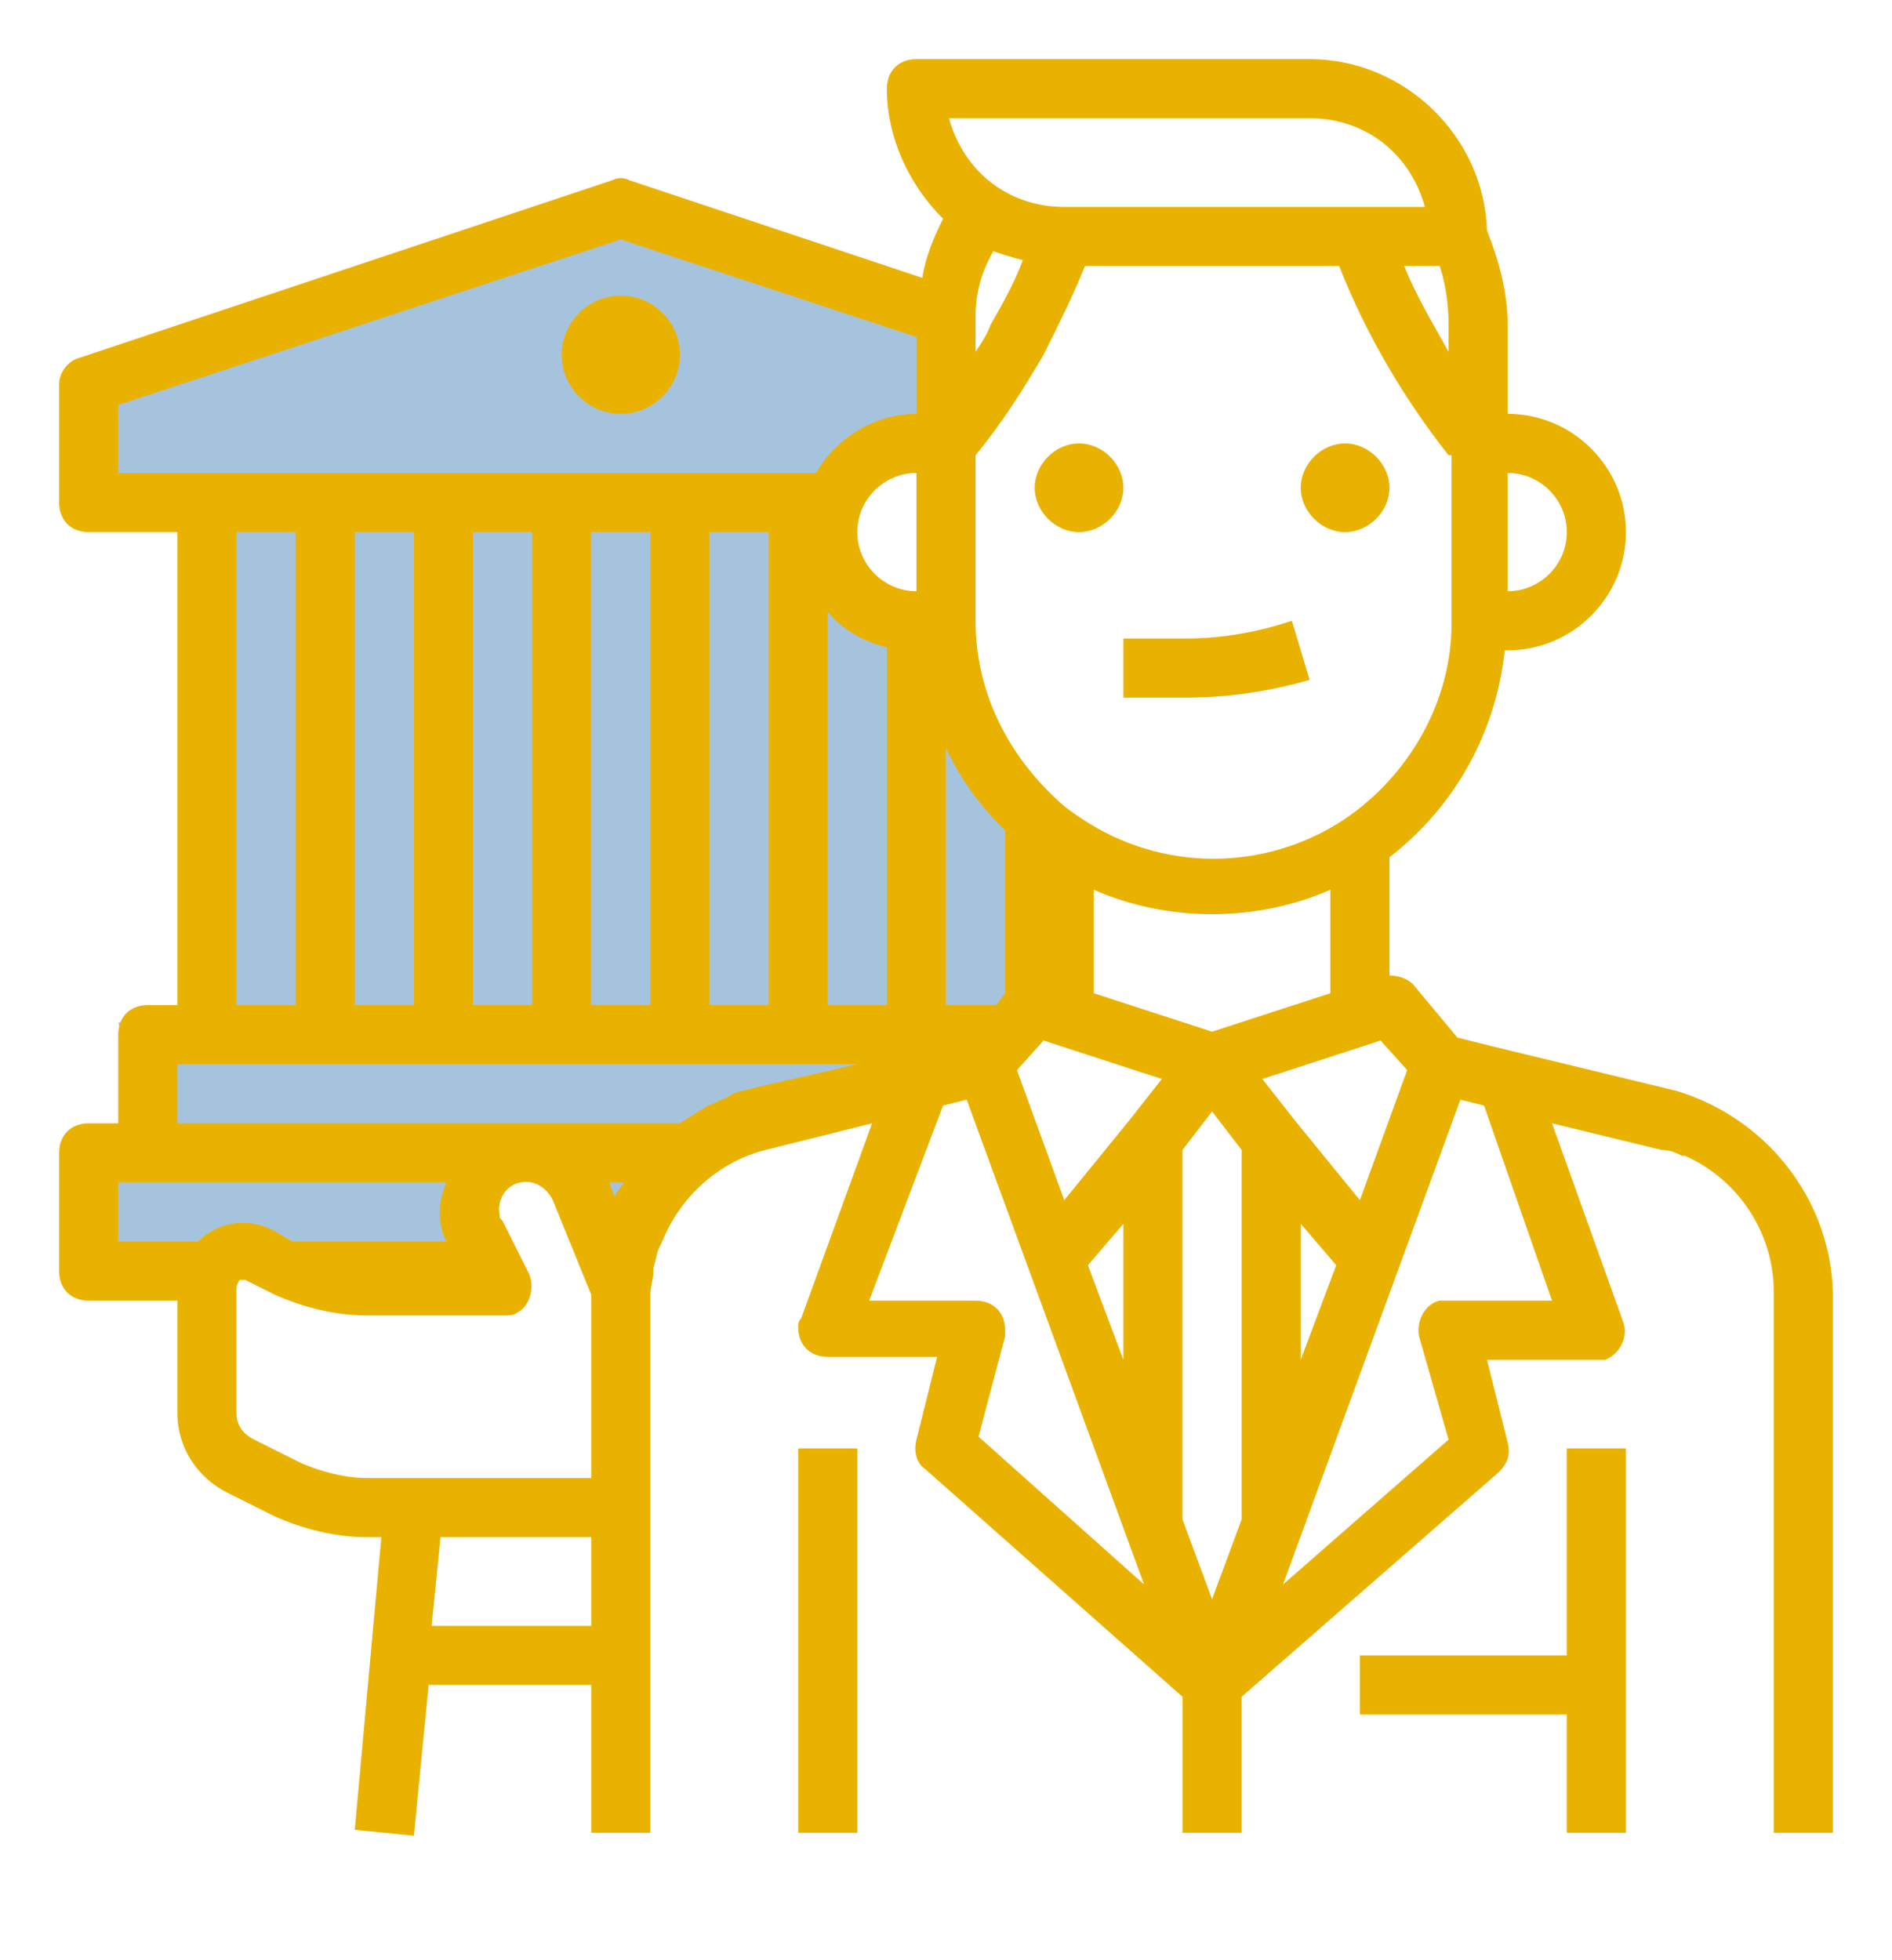<?xml version="1.0" encoding="utf-8"?>
<!-- Generator: Adobe Illustrator 23.1.0, SVG Export Plug-In . SVG Version: 6.00 Build 0)  -->
<svg version="1.1" xmlns="http://www.w3.org/2000/svg" xmlns:xlink="http://www.w3.org/1999/xlink" x="0px" y="0px"
	 viewBox="0 0 64 66.3" style="enable-background:new 0 0 64 66.3;" xml:space="preserve">
<style type="text/css">
	.stj{fill:#A6C3DE;}
	.stv{fill:#EAB200;}
</style>
<g id="Calque_2">
	<polygon class="stj" points="20.3,6.9 3.3,12.6 3,16.9 7.3,16.9 7,33.9 4,34.6 5.3,38.6 2.7,38.9 3,42.6 6.7,43.2 7.3,41.6 
		12.7,43.6 16.7,43.2 16.7,40.2 18.7,39.2 21,42.6 24.7,37.9 32.3,35.2 35.7,33.9 36,28.2 31.7,22.2 30,19.9 27.7,17.6 30,14.6 
		32,14.6 31,10.2 	"/>
</g>
<g id="Calque_1">
	<g>
		<path class="stv" d="M19,12c0-1.1,0.9-2,2-2s2,0.9,2,2s-0.9,2-2,2S19,13.1,19,12z M62,43.7V62h-2V43.7c0-2-1.2-3.8-3-4.6
			c0,0,0,0,0,0c0,0-0.1,0-0.1,0c-0.2-0.1-0.4-0.2-0.7-0.2L52.5,38l2.4,6.7c0.2,0.5-0.1,1.1-0.6,1.3C54.2,46,54.1,46,54,46h-3.7
			l0.7,2.8c0.1,0.4,0,0.7-0.3,1L42,57.4V62h-2v-4.6l-8.7-7.7c-0.3-0.2-0.4-0.6-0.3-1l0.7-2.8H28c-0.6,0-1-0.4-1-1
			c0-0.1,0-0.2,0.1-0.3l2.4-6.6l-3.6,0.9c-1.6,0.4-2.9,1.6-3.5,3.1l-0.1,0.2c-0.1,0.2-0.1,0.4-0.2,0.7l0,0.1c0,0.3-0.1,0.5-0.1,0.8
			V62h-2v-5h-5.5L14,62.1l-2-0.2l0.9-9.9h-0.5c-1.1,0-2.2-0.3-3.1-0.7l-1.6-0.8c-1-0.5-1.7-1.5-1.7-2.7V44H3c-0.6,0-1-0.4-1-1v-4
			c0-0.6,0.4-1,1-1h1v-3c0-0.6,0.4-1,1-1h1V18H3c-0.6,0-1-0.4-1-1v-4c0-0.4,0.3-0.8,0.7-0.9l18-6c0.2-0.1,0.4-0.1,0.6,0l9.9,3.3
			c0.1-0.7,0.4-1.4,0.7-2C30.7,6.2,30,4.6,30,3c0-0.6,0.4-1,1-1h13.3c3.2,0,5.9,2.6,6,5.8c0.4,1,0.7,2.1,0.7,3.2v3c2.2,0,4,1.8,4,4
			s-1.8,4-4,4h-0.1c-0.3,2.8-1.7,5.3-3.9,7v4c0.3,0,0.6,0.1,0.8,0.3l1.5,1.8l1.2,0.3l6.2,1.5C59.7,37.8,61.9,40.5,62,43.7z M51,20
			c1.1,0,2-0.9,2-2s-0.9-2-2-2V20z M49,15.4c-1.5-1.9-2.8-4.1-3.7-6.4h-8.6c-0.4,1-0.9,2-1.4,3c-0.7,1.2-1.4,2.3-2.3,3.4V21
			c0,2.3,1,4.4,2.7,6c0.3,0.3,0.6,0.5,0.9,0.7c2.7,1.8,6.2,1.8,8.9,0c2.2-1.5,3.6-4,3.6-6.6V15.4z M33.5,11c0.4-0.7,0.8-1.4,1.1-2.2
			c-0.4-0.1-0.7-0.2-1-0.3C33.2,9.2,33,9.9,33,10.7c0,0,0,0.1,0,0.1c0,0.1,0,0.1,0,0.2v0.9C33.2,11.6,33.4,11.3,33.5,11z M47.5,9
			c0.4,1,1,2,1.5,2.9V11c0-0.7-0.1-1.4-0.3-2H47.5z M32.1,4c0.5,1.8,2,3,3.9,3h12.2c-0.5-1.8-2-3-3.9-3H32.1z M32,34h1.7l0.3-0.4
			v-5.5c-0.8-0.8-1.5-1.7-2-2.8V34z M7,16h20.6c0.7-1.2,2-2,3.4-2v-2.6L21,8.1L4,13.7V16H7z M29,18c0,1.1,0.9,2,2,2v-4
			C29.9,16,29,16.9,29,18z M24,18v16h2V18H24z M20,18v16h2V18H20z M16,18v16h2V18H16z M12,18v16h2V18H12z M8,18v16h2V18H8z
			 M9.2,41.6L9.9,42h5.2c-0.3-0.6-0.3-1.3,0-2H4v2h2.7C7.4,41.3,8.4,41.2,9.2,41.6z M20,52h-5.1l-0.3,3H20V52z M20,43.8l-1.3-3.2
			c-0.2-0.4-0.6-0.7-1.1-0.6l0,0c-0.5,0.1-0.8,0.6-0.7,1.1c0,0.1,0,0.1,0.1,0.2l0.9,1.8c0.2,0.5,0,1.1-0.4,1.3
			c-0.1,0.1-0.3,0.1-0.5,0.1h-4.6c-1.1,0-2.2-0.3-3.1-0.7l-1-0.5c-0.1,0-0.1,0-0.2,0C8,43.5,8,43.5,8,43.6v4.2
			c0,0.4,0.2,0.7,0.6,0.9l1.6,0.8c0.7,0.3,1.5,0.5,2.2,0.5H20V43.8z M21.1,40h-0.5l0.2,0.5l0,0c0-0.1,0.1-0.2,0.1-0.2L21.1,40
			C21,40.1,21.1,40,21.1,40z M29,36H6v2h17l0,0c0.1-0.1,0.2-0.1,0.3-0.2h0c0.2-0.1,0.3-0.2,0.5-0.3c0.1-0.1,0.2-0.1,0.4-0.2l0.2-0.1
			c0.1,0,0.2-0.1,0.4-0.2c0.2-0.1,0.4-0.1,0.7-0.2L29,36z M30,34V21.9c-0.8-0.2-1.5-0.6-2-1.2V34H30z M38.7,53.6l-6-16.4l-0.8,0.2
			L29.4,44H33c0.6,0,1,0.4,1,1c0,0.1,0,0.2,0,0.2l-0.9,3.4L38.7,53.6z M38,46v-4.6l-1.2,1.4L38,46z M39.3,36.5l-4-1.3l-0.9,1
			l1.6,4.4l2.2-2.7l0,0L39.3,36.5z M41,34.9l4-1.3v-3.5c-2.5,1.1-5.5,1.1-8,0v3.5L41,34.9z M42,38.9l-1-1.3l-1,1.3v12.5l1,2.7l1-2.7
			V38.9z M42.7,36.5l1.1,1.4l0,0l2.2,2.7l1.6-4.4l-0.9-1L42.7,36.5z M44,41.4V46l1.2-3.2L44,41.4z M50.2,37.4l-0.8-0.2l-6,16.4
			l5.6-4.9L48,45.2c-0.1-0.5,0.2-1.1,0.7-1.2c0.1,0,0.2,0,0.2,0h3.6L50.2,37.4z M29,49h-2v13h2V49z M55,62V49h-2v7h-7v2h7v4H55z
			 M40.1,21.6H38v2h2.1c1.4,0,2.8-0.2,4.2-0.6L43.7,21C42.5,21.4,41.3,21.6,40.1,21.6z M36.5,15c-0.8,0-1.5,0.7-1.5,1.5
			c0,0.8,0.7,1.5,1.5,1.5s1.5-0.7,1.5-1.5C38,15.7,37.3,15,36.5,15z M44,16.5c0,0.8,0.7,1.5,1.5,1.5s1.5-0.7,1.5-1.5
			c0-0.8-0.7-1.5-1.5-1.5S44,15.7,44,16.5z"/>
	</g>
</g>
</svg>

